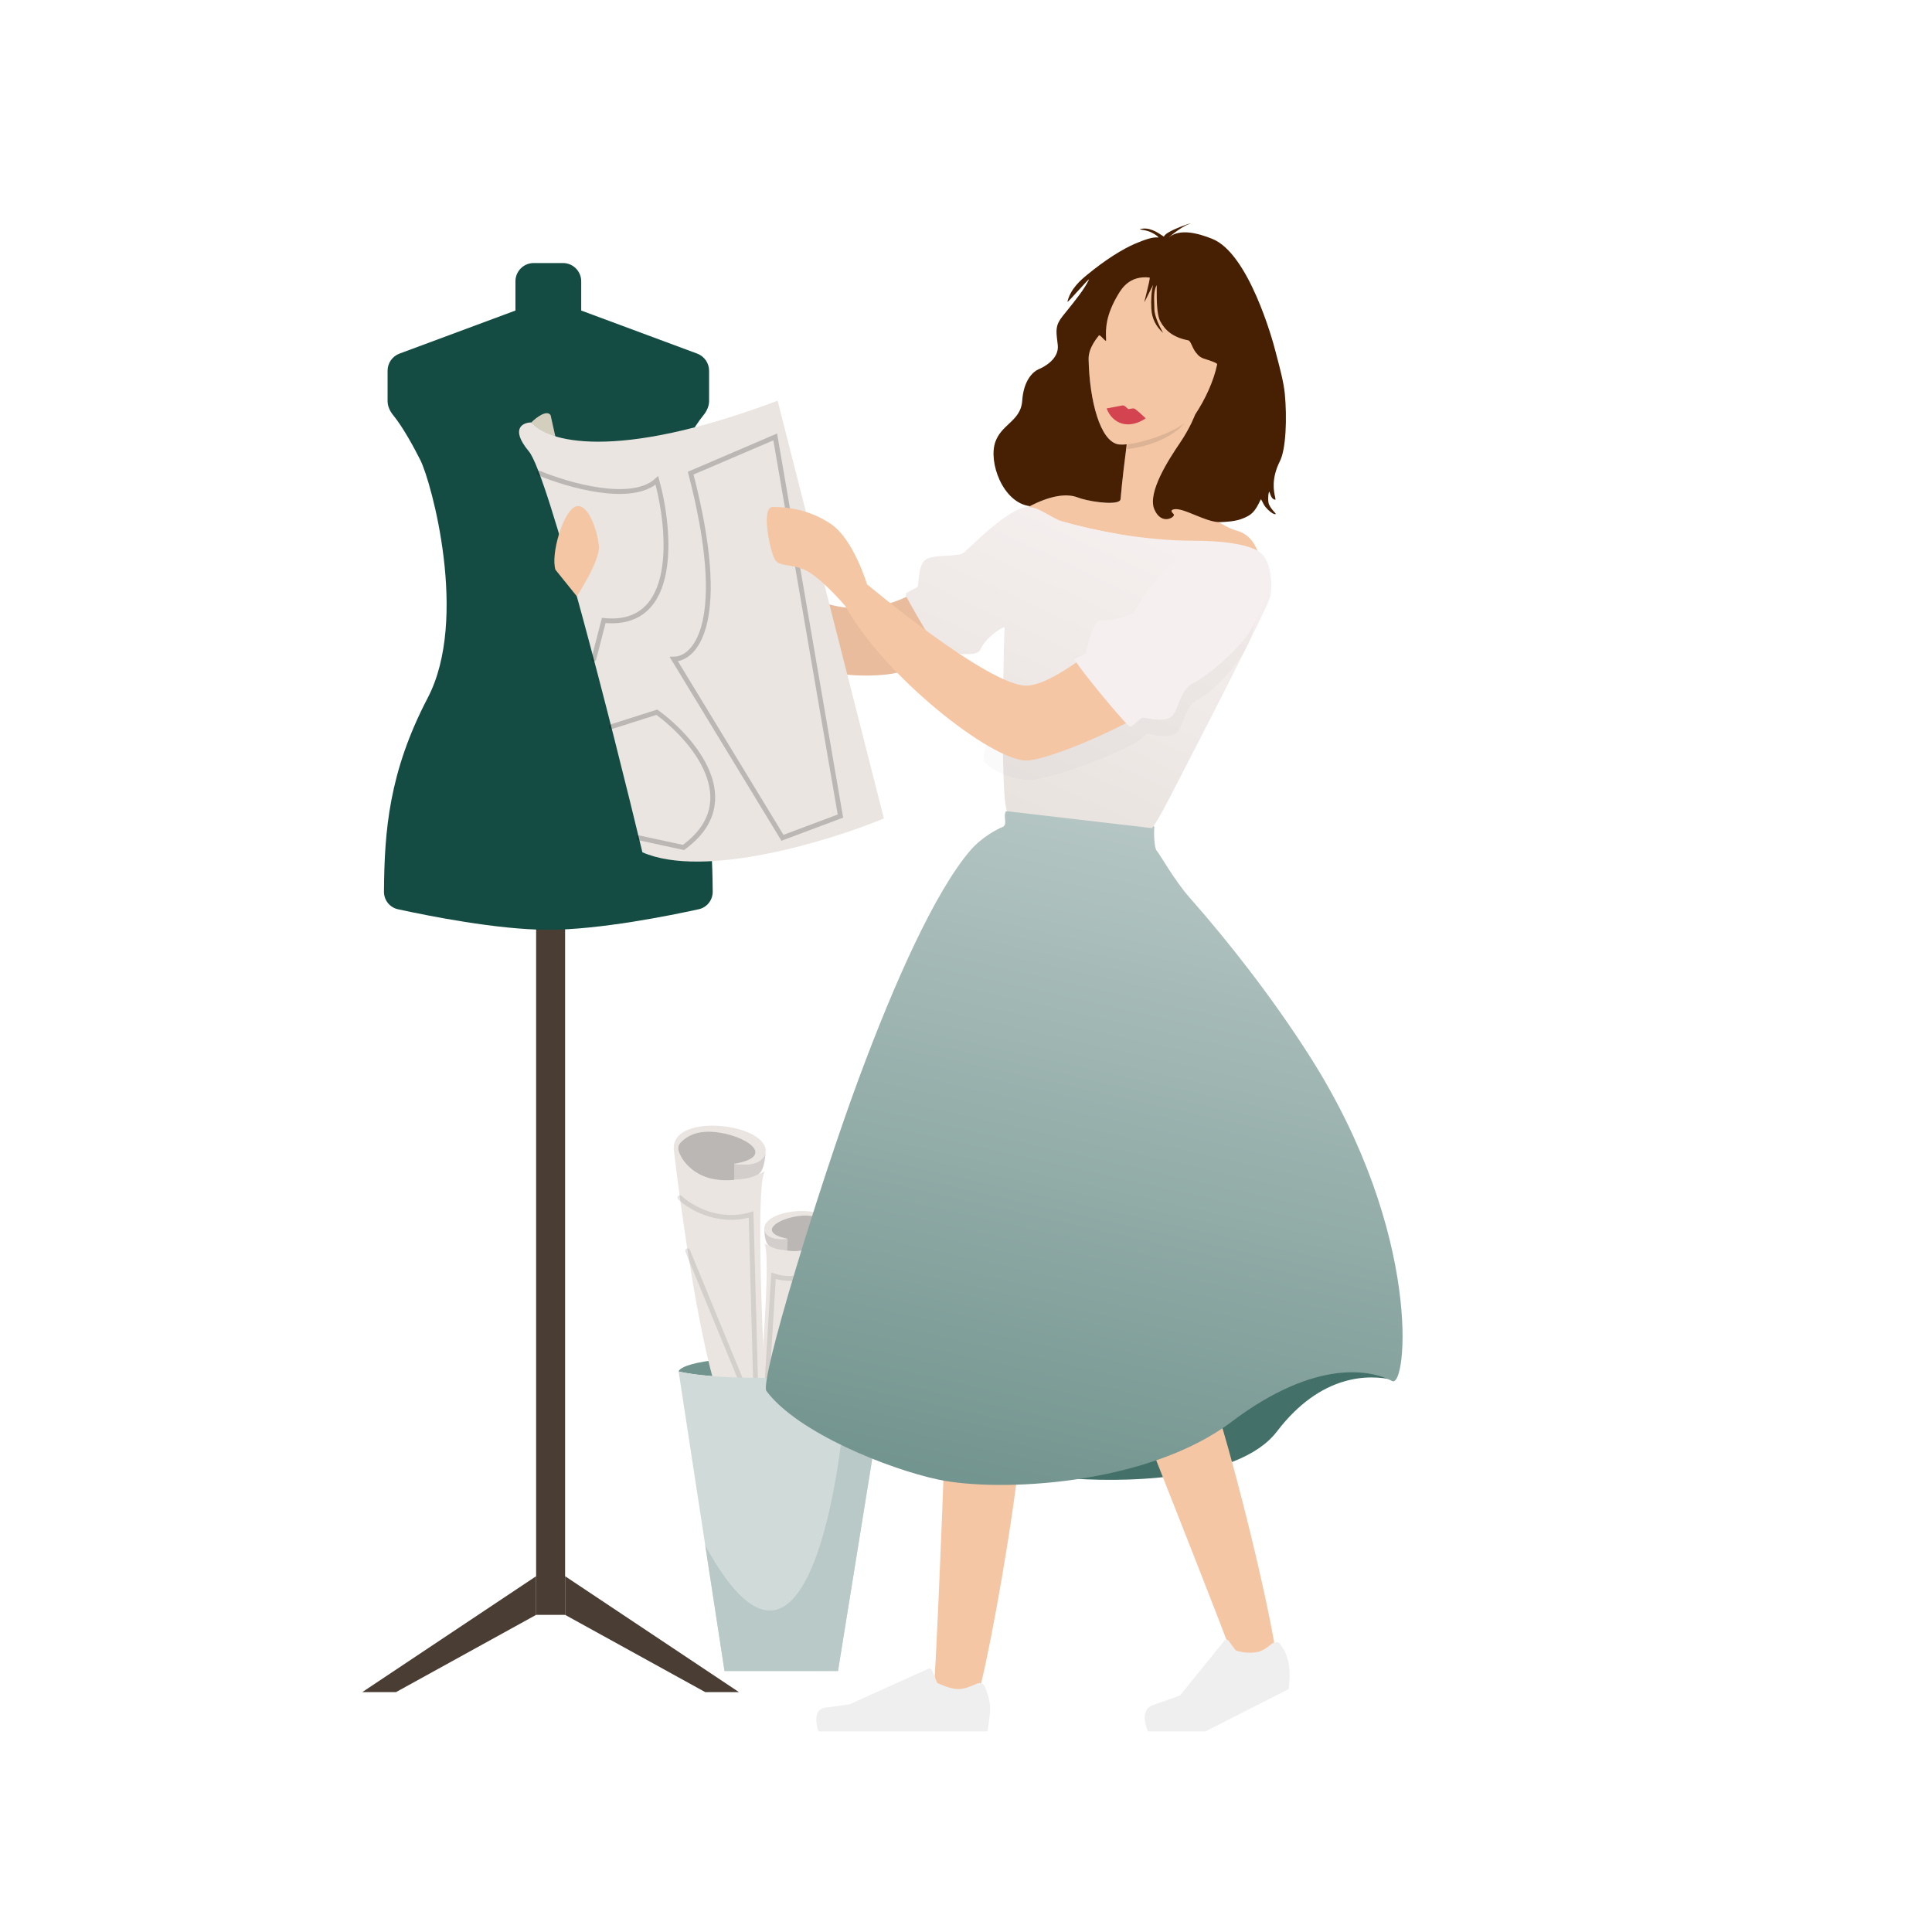 <?xml version="1.0" encoding="UTF-8"?> <svg xmlns="http://www.w3.org/2000/svg" width="400" height="400" viewBox="0 0 400 400" fill="none"> <rect x="111" y="184.34" width="6" height="150" fill="#4A3E34"></rect> <path d="M120.334 64.293V58.241C120.334 56.153 118.64 54.459 116.551 54.459H113.526H110.5C108.411 54.459 106.718 56.153 106.718 58.241V64.293L82.709 73.21C81.227 73.761 80.244 75.175 80.244 76.756V83.017C80.244 84.098 80.718 85.118 81.402 85.954C83.456 88.467 85.777 92.757 87.052 95.305C89.321 99.844 97.097 128.148 88.564 144.472C80.502 159.896 79.587 172.07 79.497 184.609C79.484 186.356 80.675 187.872 82.382 188.246C88.49 189.586 103.001 192.504 113.526 192.504C124.051 192.504 138.562 189.586 144.67 188.246C146.376 187.872 147.568 186.356 147.555 184.609C147.464 172.07 146.55 159.896 138.487 144.472C129.954 128.148 137.731 99.844 140 95.305C141.275 92.757 143.596 88.467 145.65 85.954C146.333 85.118 146.808 84.098 146.808 83.017V76.756C146.808 75.175 145.825 73.761 144.343 73.21L120.334 64.293Z" fill="#144C43"></path> <path d="M75 350.34L111 326.34V334.34L81.98 350.34H75Z" fill="#4A3E34"></path> <path d="M153 350.34L117 326.34V334.34L146.02 350.34H153Z" fill="#4A3E34"></path> <path d="M140.5 283.959C151.3 286.359 173.667 284.959 183.5 283.959C183.5 283.959 183.5 280.959 162 280.959C140.5 280.959 140.5 283.959 140.5 283.959Z" fill="#72948E"></path> <path d="M148.501 288.459C144.501 276.059 140.834 249.626 139.501 237.959C139 230.459 157.813 232.459 158.501 237.959C158.667 239.293 157.601 241.759 152.001 240.959C161 239.459 154.454 234.996 148 234.356C144 233.959 142 235.459 141 236.459C140 237.459 140.5 238.459 141 239.459C141.5 240.459 143.5 243.243 147.5 244.081C151.631 244.946 155.955 243.723 158.463 242.478C158.475 242.471 158.488 242.464 158.501 242.459C158.488 242.466 158.475 242.472 158.463 242.478C156.515 243.643 157.672 273.555 158.501 288.459H148.501Z" fill="#EAE5E1"></path> <path d="M140.761 247.959C142.84 249.959 148.7 253.459 155.5 251.459L156.5 288.459M142.363 258.959L154.5 288.459" stroke="black" stroke-opacity="0.1" stroke-linecap="round"></path> <path d="M158.5 237.959C158.524 238.149 158.523 238.362 158.487 238.586C158.414 240.315 158.032 242.534 157 243.115C155.501 243.959 153.849 244.117 152.002 244.294L152 244.294V240.959C156.802 241.645 158.271 239.929 158.487 238.586C158.496 238.368 158.5 238.158 158.5 237.959Z" fill="#D3CECB"></path> <path d="M141 236.459C140 237.459 140.5 238.459 141 239.459C141.5 240.459 143.5 243.243 147.501 244.081C149.036 244.402 150.517 244.443 152.003 244.294L152.001 240.959C161 239.459 154.454 234.996 148.001 234.356C144 233.959 142 235.459 141 236.459Z" fill="#BBB7B4"></path> <path d="M164.408 291.684C167.673 282.612 171.039 263.152 172.314 254.557C172.87 249.022 158.906 250.036 158.262 254.086C158.105 255.068 158.833 256.919 162.995 256.466C156.376 255.134 161.328 251.995 166.117 251.681C169.085 251.487 170.527 252.646 171.242 253.41C171.957 254.175 171.563 254.902 171.168 255.629C170.774 256.356 169.225 258.366 166.246 258.886C163.17 259.424 160.002 258.412 158.178 257.43C158.169 257.424 158.16 257.419 158.15 257.415C158.159 257.42 158.169 257.425 158.178 257.43C159.589 258.339 157.993 280.434 157.012 291.437L164.408 291.684Z" fill="#EAE5E1"></path> <path d="M171.135 261.922C169.547 263.349 165.127 265.793 160.147 264.145L158.491 291.486M169.677 270.018L159.971 291.536" stroke="black" stroke-opacity="0.1" stroke-linecap="round"></path> <path d="M158.262 254.086C158.239 254.226 158.235 254.384 158.256 254.55C158.267 255.831 158.495 257.481 159.244 257.937C160.332 258.598 161.55 258.756 162.911 258.932L162.912 258.933L162.995 256.466C159.426 256.855 158.383 255.549 158.256 254.55C158.255 254.389 158.257 254.233 158.262 254.086Z" fill="#D3CECB"></path> <path d="M171.242 253.41C171.957 254.174 171.563 254.902 171.168 255.629C170.773 256.356 169.225 258.365 166.246 258.886C165.102 259.086 164.006 259.08 162.911 258.932L162.995 256.466C156.376 255.134 161.328 251.995 166.117 251.681C169.085 251.487 170.527 252.646 171.242 253.41Z" fill="#BBB7B4"></path> <path d="M150 345.959L140.5 283.959C151.3 286.359 173.667 284.959 183.5 283.959L173.5 345.959H150Z" fill="#D0DBD9"></path> <path d="M173.5 345.959H150L146.016 319.959C165.629 355.959 173.844 311.406 175.5 284.629C178.598 284.416 181.349 284.178 183.5 283.959L173.5 345.959Z" fill="#B9C9C7"></path> <path d="M199.429 115.205C211.445 103.848 219.196 101.435 223.149 102.999L207.494 129.758C207.657 128.819 193.747 138.408 183.774 139.617C160.528 142.434 123.999 120.839 123.999 120.839L126.371 111.919C126.371 111.919 162.88 122.644 171.44 125.064C179.999 127.484 188.999 125.064 199.429 115.205Z" fill="#E8BC9C"></path> <path d="M212.959 104.93C213.668 104.961 214.295 105.209 214.806 105.728C215.595 106.532 217.491 107.309 220.178 108.08C229.036 110.621 246.492 113.084 261.231 116.119C260.132 113.624 259.5 110.84 255.999 109.85C253.215 109.062 248.568 105.841 248.215 104.459C246.742 99.466 245.428 94.596 247.651 84.85L233.726 88.618C233.726 88.618 232.549 97.065 232 103.34C231.872 104.81 225.347 103.869 223.15 102.999C220.953 102.13 217.582 102.489 212.959 104.93Z" fill="#F4C6A4"></path> <path d="M257.286 62.812C258.218 68.686 255.918 75.338 253.497 78.742C251.076 82.146 249.045 84.831 245.21 87.626C241.376 90.42 233.973 92.4 231.543 91.995C225.449 90.981 223.505 69.707 227.364 60.708C231.222 51.71 254.6 45.888 257.286 62.812Z" fill="#F4C6A4"></path> <path d="M233.431 91.985C236.678 91.629 242.117 89.895 245.228 87.627C242.603 90.754 237.464 92.512 233.342 93L233.431 91.985Z" fill="black" fill-opacity="0.1"></path> <path d="M233.565 84.671C233.425 84.623 232.864 83.85 232.399 83.941C230.879 84.24 229.108 84.564 229.108 84.564C230.41 87.916 233.808 88.914 237.2 86.619C237.2 86.619 235.869 85.3 234.984 84.666C234.602 84.392 233.847 84.768 233.565 84.671Z" fill="#D44350"></path> <path d="M244.279 91.729C242.059 94.998 237.5 101.959 239 105.459C240.5 108.959 243.5 106.959 243 106.459C242.5 105.959 242.311 105.636 243 105.459C243.963 105.212 245.612 105.888 247.395 106.617C249.065 107.301 250.852 108.033 252.3 108.098C252.428 108.104 252.552 108.104 252.674 108.099C253.774 108.053 255.637 107.962 257 107.459C259.131 106.673 259.781 106.03 261 103.459C261.077 103.296 261.166 103.48 261.327 103.814C261.475 104.12 261.683 104.553 262 104.959C262.488 105.586 263.5 106.459 264 106.459C264.241 106.459 264.088 106.289 263.802 105.969C263.496 105.628 263.038 105.116 262.742 104.459C262.5 103.924 262.5 102.459 262.742 101.853C262.793 101.724 262.84 101.866 262.92 102.11C263.073 102.573 263.346 103.402 264 103.459C264.122 103.47 264.077 103.266 263.988 102.868C263.741 101.752 263.156 99.114 265 95.459C266.261 92.959 266.487 86.459 266 81.459C265.778 79.185 264.956 76.086 264.378 73.91C264.231 73.357 264.101 72.864 263.999 72.459C263.472 70.351 258.5 52.459 251 49.459C248.052 48.28 244.339 47.272 242.021 49.116C241.59 49.459 244.314 47.101 246 46.459C248.336 45.571 241.336 47.741 241 48.959C240.985 49.012 240.821 48.902 240.545 48.717C239.703 48.15 237.82 46.883 236 47.459C235.906 47.489 236.052 47.512 236.327 47.556C236.728 47.619 237.405 47.725 238 47.959C239.153 48.413 240.101 49.227 239.778 49.175C238.696 48.997 236.787 49.703 235 50.459C232.534 51.504 228.847 53.768 225 56.959L224.981 56.975C223.863 57.902 221.656 59.733 221 62.459C220.939 62.713 222.167 61.356 223.349 60.05C224.493 58.786 225.593 57.569 225.439 57.909C224.603 59.747 222.605 62.226 220.78 64.489C220.515 64.818 220.254 65.142 220 65.459C218.51 67.322 218.638 68.397 218.902 70.61C218.933 70.876 218.967 71.158 219 71.459C219.308 74.275 216.21 75.989 215 76.459C213.903 76.942 211.93 78.702 211.643 82.934C211.482 85.299 210.188 86.516 208.841 87.782C207.779 88.78 206.685 89.808 206.089 91.455C204.569 95.65 207.616 104.086 213.221 104.793C213.42 104.69 213.617 104.591 213.811 104.496C217.999 102.449 221.09 102.184 223.15 102.999C223.376 103.089 223.648 103.179 223.953 103.267C226.621 104.037 231.885 104.659 232 103.34C232.329 99.574 232.884 95.027 233.276 91.992C232.663 92.054 232.133 92.065 231.719 92.019C231.658 92.012 231.599 92.004 231.543 91.995C227.759 91.365 225.575 82.923 225.387 74.459C225.365 73.459 225.499 71.959 227.5 69.459C227.633 69.293 228.027 69.702 228.377 70.067C228.708 70.411 229 70.715 229 70.459C229 70.291 228.994 70.105 228.987 69.898C228.932 68.263 228.836 65.4 231.5 60.959C232.256 59.699 233.902 57.009 238 57.459C238.17 57.478 237.707 59.335 237.342 60.793C237.07 61.885 236.853 62.753 237 62.459C237.105 62.248 237.249 61.958 237.409 61.635L237.409 61.634L237.41 61.633C238.005 60.428 238.824 58.773 238.733 59.076C238.407 60.167 238.263 61.959 238.381 63.959C238.5 65.959 239.291 67.537 240.782 68.901C240.808 68.925 240.753 68.823 240.648 68.627C240.226 67.843 239 65.561 239 63.959C239 63.646 238.988 63.312 238.975 62.966C238.929 61.657 238.876 60.187 239.445 59.073C239.492 58.982 239.491 59.391 239.489 60.067C239.484 61.75 239.475 65.087 240.19 66.459C241.192 68.383 242.844 69.845 246 70.459C246.298 70.517 246.494 70.931 246.758 71.488C247.033 72.07 247.271 72.69 248 73.459C248.729 74.229 249.486 74.291 250.408 74.623C251.293 74.942 252.051 75.214 252 75.459C251.286 78.849 249.604 82.58 247.431 85.851C247.431 85.851 246.5 88.459 244.279 91.729Z" fill="#472004"></path> <path fill-rule="evenodd" clip-rule="evenodd" d="M213.596 266.229C225.705 238.553 222.258 199.686 225.945 169.704L201.624 177.934C200.409 187.811 196.386 249.034 196.386 266.229C196.386 286.447 193.874 342.97 193.499 347.46C193.101 352.245 201.692 354.326 203.12 348.537C205.393 339.326 209.863 314.323 211.327 299.18C212.7 284.983 213.312 273.39 213.596 266.229Z" fill="#F4C6A4"></path> <path fill-rule="evenodd" clip-rule="evenodd" d="M203.958 349.277C204.652 351.156 205 352.561 205 353.494C205 354.628 204.813 356.283 204.44 358.46C203.142 358.46 191.472 358.46 169.432 358.46C168.522 355.412 169.048 353.766 171.008 353.523C172.968 353.28 174.596 353.061 175.892 352.865L192.164 345.514C192.477 345.373 192.844 345.515 192.983 345.833C192.986 345.838 192.988 345.843 192.99 345.849L194.036 348.42C195.851 349.278 197.325 349.707 198.46 349.707C199.381 349.707 200.654 349.33 202.278 348.575L202.278 348.575C202.901 348.286 203.638 348.563 203.924 349.195C203.936 349.222 203.948 349.249 203.958 349.277Z" fill="#EFEFEF"></path> <path d="M264.361 296.388C273.538 284.369 283.483 284.536 288.424 285.697C283.951 281.819 274.171 282.951 270.053 283.628L220.272 305.975C231.314 306.992 256.33 306.906 264.361 296.388Z" fill="#437069"></path> <path fill-rule="evenodd" clip-rule="evenodd" d="M244.437 268.133C245.711 237.952 244.603 197.492 237.192 168.207L209.857 188.784C212.299 198.431 222.171 258.33 228.393 274.36C235.708 293.208 255.224 342.139 256.499 346.46C257.859 351.065 265.243 350.335 264.48 344.421C263.266 335.012 258.359 314.32 254.245 299.673C250.388 285.941 246.764 274.912 244.437 268.133Z" fill="#F4C6A4"></path> <path d="M238.999 171.201C239.125 170.18 208.74 167.405 208.283 167.981C207.597 168.845 208.696 170.761 207.598 171.201C206.501 171.64 203.221 173.325 200.823 176.154C193.629 184.639 185.367 202.888 177.765 223.409C169.735 245.083 157.185 285.998 158.68 287.998C165.139 296.64 183.996 304.149 194.257 306.33C206.739 308.984 237.48 307.578 255.012 294.346C272.545 281.114 284.04 283.693 288.247 285.933C291.251 287.533 294.697 255.594 271.115 218.608C263.314 206.373 254.319 194.937 246.281 185.818C243.098 182.209 240.049 176.712 239.499 176.154C238.949 175.595 238.873 172.221 238.999 171.201Z" fill="url(#paint0_linear)"></path> <path d="M266.817 349.7C267.112 347.367 267.003 345.562 266.816 344.369C266.222 342.037 265.878 341.588 265.037 340.371C264.662 339.828 263.751 339.959 263.259 340.371C261.977 341.444 261.095 341.879 260.296 342.037C259.314 342.232 257.565 342.295 255.852 341.704L254.37 339.705C254.201 339.384 253.778 339.372 253.481 339.705L244.297 351.033C243.207 351.461 240.325 352.439 238.667 353.032C237.01 353.624 236.429 355.461 237.656 358.46H249.591L266.817 349.7Z" fill="#EFEFEF"></path> <path d="M208.5 167.959C206.981 164.579 207.894 130.569 208 129.959C208.105 129.35 204 131.959 203 134.459C202.304 136.198 197.001 135.104 197.001 135.104C196.347 135.421 195.679 135.735 195.001 136.043C195.001 136.043 187.134 123.269 187.5 122.959C188.422 122.18 189.574 121.893 190 121.459C190.214 121.242 190.06 117.225 191.5 115.959C192.941 114.694 198.28 115.373 199.5 114.459C200.721 113.546 209.001 104.783 213 104.959C215.273 105.06 217.709 107.302 220 107.959C226.326 109.774 236.5 111.959 247.5 111.959C252 111.959 258.5 112.459 261 114.459C263.208 116.225 263.501 121.186 263 123.459C262.5 125.733 249.5 150.959 242 165.459C239.308 170.663 238.5 171.459 238.5 171.459L208.5 167.959Z" fill="url(#paint1_linear)"></path> <path d="M246.999 141.459C243.999 142.959 244.076 147.627 242.196 148.588C240.317 149.55 236.808 148.458 236.499 148.588C235.882 148.849 235.171 149.832 233.999 150.459C233.869 150.529 232.884 149.494 231.539 147.959L212.5 155.959L204.28 152.699C204.037 154.28 203.796 155.876 203.562 157.46C206.011 160.346 210.764 161.459 213.001 161.459C217 161.459 229 157.054 235 153.851C236.171 153.224 236.883 152.241 237.5 151.98C237.808 151.85 241.317 152.942 243.197 151.98C245.077 151.019 245 146.351 248 144.851C251 143.351 256.841 137.459 258.841 132.459L259.999 128.459C258 133.459 249.999 139.959 246.999 141.459Z" fill="black" fill-opacity="0.02"></path> <path d="M115 90.46L114 85.96C113.2 84.76 111 86.46 110 87.46L112 90.46H115Z" fill="#D3CEBE"></path> <path d="M161 82.96C127 95.76 113 91.293 110 87.46C108.333 87.46 105.5 88.659 109.5 93.46C113.5 98.26 126.833 150.793 133 176.459C145.8 182.059 171.666 174.126 183 169.459L161 82.96Z" fill="#EAE5E1"></path> <path d="M111.639 97.96C117.592 100.459 130.8 104.259 136 99.46C138.833 109.793 140.6 130.059 125 128.459L122.932 136.459M126.558 150.459L136 147.459C143.333 152.793 154.7 165.859 141.5 175.459L132.276 173.459M143 97.96L160.5 90.46L174 168.959L162 173.459L139.5 136.459C144 136.459 151 128.759 143 97.96Z" stroke="black" stroke-opacity="0.2" stroke-linecap="round"></path> <path d="M124 112.959C123.58 109.299 121.499 103.709 119 104.959C116.5 106.209 114 114.793 115 117.959L119.431 123.459C119.431 123.459 124.344 115.959 124 112.959Z" fill="#F4C6A4"></path> <path d="M212.5 157.46C205.22 157.46 183 139.959 175 125.459C175 125.459 170.792 120.486 167.5 118.46C164.502 116.614 161.498 117.459 160.499 115.959C159.499 114.459 157.42 104.959 160 104.959C163 104.959 167.5 105.459 172 108.459C176.706 111.597 179.5 120.959 179.5 120.959C179.5 120.959 204.5 141.959 212.5 141.959C220.5 141.959 241 121.959 244 118.46C247 114.96 257.5 112.959 260 118.46C268.153 136.397 219.78 157.46 212.5 157.46Z" fill="#F4C6A4"></path> <path d="M242.196 148.588C244.076 147.627 243.999 142.959 246.999 141.459C249.999 139.959 258 133.459 259.999 128.459C261.999 123.459 262.654 124.675 262.499 121.959C262.314 118.715 260.676 116.802 257.999 114.959C255.064 112.94 252.515 112.878 248.999 113.459C244.296 114.237 242.163 116.894 238.999 120.459C237.13 122.566 235.526 125.539 234.999 126.459C234.471 127.38 230.964 128.449 227.999 128.459C225.936 128.467 224.999 134.959 224.808 135.209C224.405 135.735 222.999 135.959 222.499 136.459C222.123 136.834 233.535 150.708 233.999 150.459C235.171 149.832 235.882 148.849 236.499 148.588C236.808 148.458 240.317 149.55 242.196 148.588Z" fill="#F5EFEF"></path> <defs> <linearGradient id="paint0_linear" x1="227" y1="159.34" x2="194" y2="307.34" gradientUnits="userSpaceOnUse"> <stop stop-color="#B9C9C7"></stop> <stop offset="1" stop-color="#72948E"></stop> </linearGradient> <linearGradient id="paint1_linear" x1="254.5" y1="117.459" x2="225.349" y2="180.459" gradientUnits="userSpaceOnUse"> <stop stop-color="#F5EFEF"></stop> <stop offset="1" stop-color="#E8E2DE"></stop> </linearGradient> </defs> </svg> 